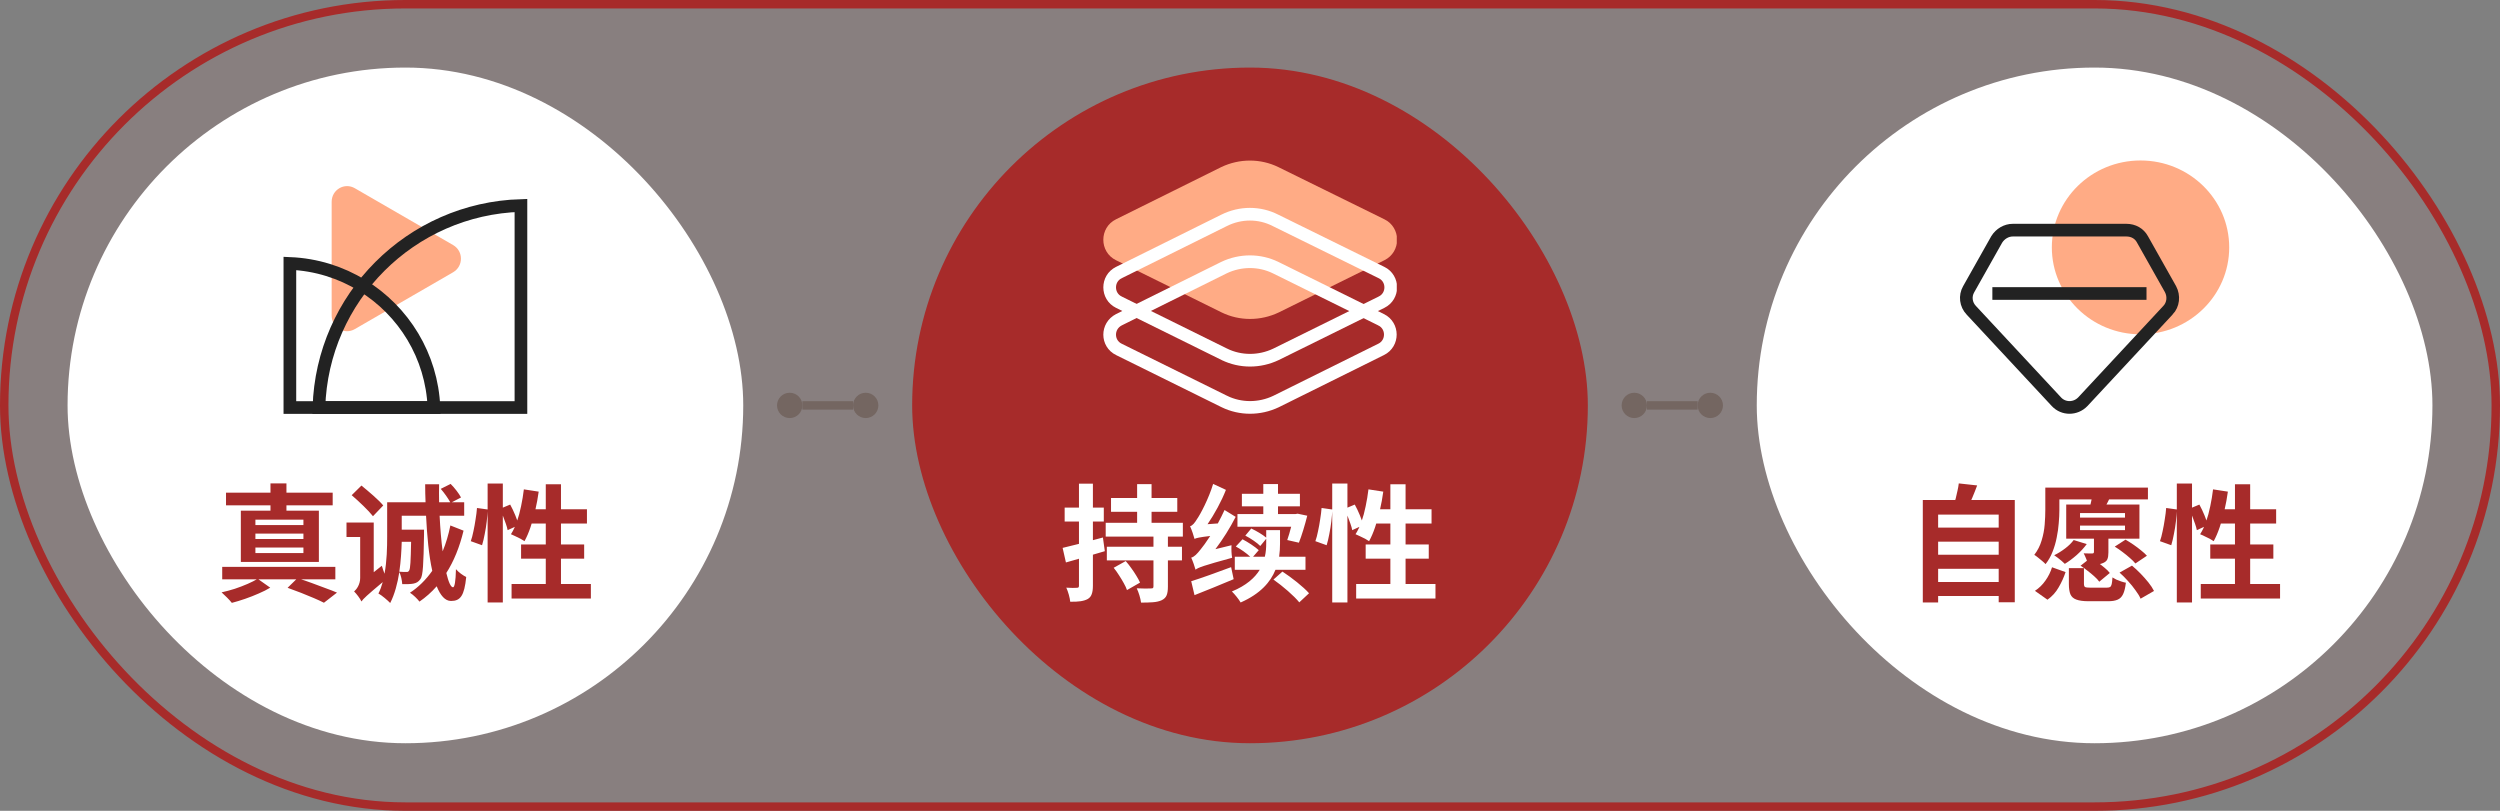 <svg width="296" height="96" viewBox="0 0 296 96" fill="none" xmlns="http://www.w3.org/2000/svg">
<rect x="0" y="0" width="296" height="96" fill="#808080" stroke="none"/>
<rect x="0.5" y="0.5" width="295" height="95" rx="47.5" fill="#D77F7E" fill-opacity="0.1"/>
<rect x="0.5" y="0.5" width="295" height="95" rx="47.5" stroke="#A72B2A"/>
<rect x="8" y="8" width="80" height="80" rx="40" fill="white"/>
<g clip-path="url(#clip0_2056_28656)">
<path d="M53.654 29.018L42.018 22.29C40.791 21.571 39.268 22.459 39.268 23.898V37.353C39.268 38.792 40.791 39.681 42.018 38.961L53.654 32.233C54.882 31.514 54.882 29.737 53.654 29.018Z" fill="#FFAB85"/>
<path d="M37.76 48.249C38.148 35.212 48.641 24.719 61.679 24.331V48.249H37.76Z" stroke="#222222" stroke-width="1.5"/>
<path d="M37.633 48.25H34.321V31.19C37.447 31.32 40.366 32.254 42.877 33.793C47.786 36.803 51.128 42.12 51.381 48.25H37.633Z" stroke="#222222" stroke-width="1.5"/>
</g>
<path d="M34.05 69.595L35.22 68.455C35.77 68.625 36.33 68.815 36.9 69.025C37.48 69.235 38.03 69.44 38.55 69.64C39.08 69.83 39.53 70.005 39.9 70.165L38.355 71.365C38.025 71.195 37.625 71.01 37.155 70.81C36.695 70.61 36.195 70.405 35.655 70.195C35.125 69.985 34.59 69.785 34.05 69.595ZM26.31 67.12H39.705V68.59H26.31V67.12ZM26.76 58.33H39.39V59.83H26.76V58.33ZM32.025 57.235H33.915V61.03H32.025V57.235ZM30.24 63.175V63.82H35.925V63.175H30.24ZM30.24 64.825V65.485H35.925V64.825H30.24ZM30.24 61.525V62.17H35.925V61.525H30.24ZM28.515 60.46H37.755V66.535H28.515V60.46ZM30.51 68.53L31.995 69.58C31.605 69.82 31.15 70.05 30.63 70.27C30.11 70.5 29.575 70.71 29.025 70.9C28.475 71.09 27.95 71.25 27.45 71.38C27.31 71.2 27.12 70.99 26.88 70.75C26.64 70.51 26.425 70.305 26.235 70.135C26.735 70.025 27.255 69.885 27.795 69.715C28.335 69.535 28.845 69.34 29.325 69.13C29.805 68.92 30.2 68.72 30.51 68.53ZM45.375 59.845L44.16 61.12C43.635 60.445 42.51 59.38 41.64 58.63L42.795 57.49C43.635 58.18 44.82 59.17 45.375 59.845ZM48.675 64.15H47.565C47.535 65.2 47.46 66.46 47.28 67.69C47.64 67.72 47.91 67.72 48.09 67.72C48.255 67.735 48.36 67.705 48.45 67.54C48.585 67.315 48.63 66.475 48.675 64.15ZM53.325 62.215L54.885 62.83C54.42 64.765 53.73 66.46 52.845 67.84C53.1 68.905 53.37 69.535 53.64 69.535C53.82 69.535 53.955 68.86 53.985 67.39C54.3 67.765 54.81 68.125 55.2 68.32C54.975 70.54 54.51 71.155 53.4 71.155C52.695 71.155 52.14 70.495 51.705 69.415C51.075 70.135 50.385 70.735 49.665 71.23C49.44 70.93 48.93 70.42 48.54 70.18C49.53 69.535 50.415 68.665 51.18 67.585C50.775 65.77 50.565 63.475 50.445 61.06H47.565V62.71H50.205V63.31C50.145 66.775 50.085 68.14 49.785 68.56C49.53 68.905 49.305 69.025 48.945 69.1C48.645 69.16 48.15 69.175 47.625 69.16C47.595 68.71 47.475 68.125 47.28 67.735C47.07 69.07 46.725 70.375 46.2 71.395C45.915 71.095 45.18 70.465 44.805 70.27C45.015 69.865 45.18 69.4 45.315 68.92C43.425 70.51 43.02 70.885 42.795 71.215C42.645 70.87 42.195 70.285 41.925 70.03C42.225 69.775 42.645 69.205 42.645 68.425V63.58H41.025V61.87H44.25V67.75L45.21 66.985C45.285 67.27 45.42 67.615 45.525 67.93C45.81 66.43 45.84 64.81 45.84 63.535V59.47H50.385C50.355 58.765 50.34 58.06 50.34 57.34H51.99C51.975 58.06 51.975 58.765 51.99 59.47H53.31C53.07 59.02 52.605 58.36 52.185 57.88L53.355 57.295C53.82 57.76 54.345 58.435 54.585 58.9L53.49 59.47H54.96V61.06H52.05C52.125 62.59 52.245 64.03 52.41 65.275C52.8 64.345 53.1 63.325 53.325 62.215ZM57.735 57.25H59.535V71.335H57.735V57.25ZM56.475 60.145L57.75 60.325C57.73 60.755 57.69 61.225 57.63 61.735C57.57 62.245 57.49 62.745 57.39 63.235C57.3 63.725 57.195 64.165 57.075 64.555L55.74 64.075C55.86 63.745 55.965 63.35 56.055 62.89C56.155 62.43 56.24 61.96 56.31 61.48C56.39 61 56.445 60.555 56.475 60.145ZM59.19 60.25L60.405 59.74C60.615 60.12 60.815 60.54 61.005 61C61.195 61.46 61.33 61.85 61.41 62.17L60.105 62.77C60.065 62.55 59.995 62.3 59.895 62.02C59.795 61.73 59.685 61.43 59.565 61.12C59.445 60.81 59.32 60.52 59.19 60.25ZM62.025 57.94L63.78 58.21C63.68 58.95 63.545 59.685 63.375 60.415C63.215 61.135 63.025 61.81 62.805 62.44C62.595 63.06 62.36 63.605 62.1 64.075C61.99 63.995 61.835 63.9 61.635 63.79C61.435 63.68 61.23 63.58 61.02 63.49C60.82 63.39 60.645 63.31 60.495 63.25C60.765 62.83 61 62.335 61.2 61.765C61.4 61.195 61.565 60.585 61.695 59.935C61.835 59.275 61.945 58.61 62.025 57.94ZM62.565 60.295H69.495V61.99H62.04L62.565 60.295ZM64.62 57.34H66.42V70.135H64.62V57.34ZM61.695 64.465H69.165V66.145H61.695V64.465ZM60.57 69.145H69.96V70.87H60.57V69.145Z" fill="#A72B2A"/>
<circle cx="93.5" cy="48" r="1.5" fill="#746661"/>
<rect x="95" y="48.5" width="1" height="6" transform="rotate(-90 95 48.5)" fill="#746661"/>
<circle cx="102.5" cy="48" r="1.5" fill="#746661"/>
<rect x="108" y="8" width="80" height="80" rx="40" fill="#A72B2A"/>
<g clip-path="url(#clip1_2056_28656)">
<path d="M144.593 19.785L132.142 25.961C130.132 26.942 130.132 29.834 132.142 30.814L144.642 36.991C146.75 38.02 149.25 38.02 151.407 36.991L163.907 30.814C165.917 29.834 165.917 26.942 163.907 25.961L151.358 19.785C149.25 18.755 146.75 18.755 144.593 19.785Z" fill="#FFAB85"/>
<path d="M132.474 41.367L132.474 41.367L132.471 41.366C131.037 40.666 131.005 38.616 132.48 37.856L144.921 31.685C146.874 30.754 149.131 30.758 151.027 31.683C151.028 31.684 151.028 31.684 151.029 31.684L163.526 37.859L163.529 37.861C164.977 38.567 164.977 40.659 163.529 41.366L163.525 41.368L151.079 47.542C149.126 48.472 146.869 48.468 144.973 47.543C144.972 47.543 144.972 47.543 144.971 47.542L132.474 41.367Z" stroke="white" stroke-width="1.5"/>
<path d="M144.926 26.094L144.929 26.093C146.877 25.119 149.125 25.122 151.016 26.09L151.016 26.09L151.027 26.095L163.576 32.272L163.578 32.273C165.026 32.979 165.026 35.071 163.578 35.777L163.575 35.779L151.079 41.953C149.126 42.884 146.869 42.88 144.973 41.955C144.972 41.955 144.972 41.954 144.971 41.954L132.474 35.779L132.474 35.779L132.471 35.777C131.023 35.071 131.023 32.979 132.471 32.273L132.471 32.273L132.475 32.27L144.926 26.094Z" stroke="white" stroke-width="1.5"/>
</g>
<path d="M131.545 58.96H139.39V60.595H131.545V58.96ZM131.05 64.735H139.945V66.355H131.05V64.735ZM130.915 61.9H140.05V63.535H130.915V61.9ZM134.635 57.325H136.345V62.755H134.635V57.325ZM136.57 63.265H138.28V69.46C138.28 69.9 138.23 70.24 138.13 70.48C138.03 70.73 137.835 70.925 137.545 71.065C137.265 71.195 136.92 71.275 136.51 71.305C136.11 71.335 135.64 71.35 135.1 71.35C135.07 71.1 135.005 70.81 134.905 70.48C134.805 70.16 134.7 69.885 134.59 69.655C134.93 69.665 135.27 69.675 135.61 69.685C135.95 69.685 136.17 69.68 136.27 69.67C136.39 69.67 136.47 69.655 136.51 69.625C136.55 69.585 136.57 69.515 136.57 69.415V63.265ZM131.86 67.225L133.285 66.43C133.505 66.68 133.725 66.96 133.945 67.27C134.165 67.57 134.365 67.87 134.545 68.17C134.725 68.46 134.87 68.73 134.98 68.98L133.435 69.865C133.355 69.625 133.23 69.355 133.06 69.055C132.89 68.745 132.7 68.43 132.49 68.11C132.29 67.79 132.08 67.495 131.86 67.225ZM125.815 64.87C126.425 64.73 127.155 64.55 128.005 64.33C128.865 64.11 129.725 63.88 130.585 63.64L130.81 65.26C130.02 65.49 129.22 65.725 128.41 65.965C127.61 66.195 126.875 66.405 126.205 66.595L125.815 64.87ZM126.055 60.1H130.69V61.75H126.055V60.1ZM127.75 57.265H129.4V69.355C129.4 69.765 129.355 70.09 129.265 70.33C129.185 70.58 129.03 70.775 128.8 70.915C128.57 71.045 128.285 71.135 127.945 71.185C127.615 71.235 127.205 71.255 126.715 71.245C126.695 71.025 126.64 70.75 126.55 70.42C126.46 70.1 126.36 69.82 126.25 69.58C126.52 69.59 126.77 69.6 127 69.61C127.24 69.61 127.405 69.605 127.495 69.595C127.585 69.595 127.65 69.58 127.69 69.55C127.73 69.51 127.75 69.44 127.75 69.34V57.265ZM153.79 64.255L152.41 63.94C152.56 63.52 152.725 62.965 152.875 62.365H146.515V60.865H149.575V59.95H147.04V58.465H149.575V57.31H151.315V58.465H153.91V59.95H151.315V60.865H153.385L153.64 60.82L154.78 61.06C154.495 62.185 154.12 63.43 153.79 64.255ZM143.905 65.02L145.81 64.555C145.78 65.02 145.81 65.68 145.885 66.04C142.48 66.97 141.88 67.195 141.55 67.45C141.475 67.135 141.22 66.415 141.04 66.025C141.4 65.935 141.73 65.59 142.165 65.035C142.39 64.78 142.81 64.195 143.29 63.46C142 63.61 141.655 63.7 141.43 63.805C141.355 63.49 141.1 62.725 140.905 62.305C141.205 62.23 141.46 61.9 141.76 61.405C142.105 60.925 143.11 59.05 143.635 57.295L145.15 58C144.61 59.38 143.8 60.85 142.975 62.065L144.19 61.975C144.475 61.45 144.745 60.91 144.985 60.385L146.305 61.195C145.63 62.515 144.79 63.85 143.905 65.02ZM145.765 67.15L146.065 68.575C144.49 69.25 142.78 69.925 141.43 70.465L141.04 68.815C142.225 68.455 144.025 67.795 145.765 67.15ZM154.57 67.465H151.015C150.445 68.89 149.245 70.3 146.89 71.335C146.68 70.96 146.185 70.345 145.855 70.03C147.565 69.325 148.57 68.41 149.155 67.465H146.2V65.92H148.03C147.61 65.515 146.905 65.02 146.32 64.705L147.115 63.85C147.775 64.195 148.615 64.75 149.035 65.14L148.36 65.92H149.755C149.89 65.365 149.92 64.825 149.92 64.345V63.79L149.215 64.645C148.855 64.27 148.075 63.745 147.445 63.415L148.15 62.575C148.75 62.86 149.5 63.295 149.92 63.655V62.77H151.555V64.39C151.555 64.855 151.525 65.38 151.45 65.92H154.57V67.465ZM150.775 68.62L151.84 67.675C152.92 68.38 154.315 69.475 154.99 70.24L153.835 71.32C153.22 70.555 151.885 69.4 150.775 68.62ZM157.735 57.25H159.535V71.335H157.735V57.25ZM156.475 60.145L157.75 60.325C157.73 60.755 157.69 61.225 157.63 61.735C157.57 62.245 157.49 62.745 157.39 63.235C157.3 63.725 157.195 64.165 157.075 64.555L155.74 64.075C155.86 63.745 155.965 63.35 156.055 62.89C156.155 62.43 156.24 61.96 156.31 61.48C156.39 61 156.445 60.555 156.475 60.145ZM159.19 60.25L160.405 59.74C160.615 60.12 160.815 60.54 161.005 61C161.195 61.46 161.33 61.85 161.41 62.17L160.105 62.77C160.065 62.55 159.995 62.3 159.895 62.02C159.795 61.73 159.685 61.43 159.565 61.12C159.445 60.81 159.32 60.52 159.19 60.25ZM162.025 57.94L163.78 58.21C163.68 58.95 163.545 59.685 163.375 60.415C163.215 61.135 163.025 61.81 162.805 62.44C162.595 63.06 162.36 63.605 162.1 64.075C161.99 63.995 161.835 63.9 161.635 63.79C161.435 63.68 161.23 63.58 161.02 63.49C160.82 63.39 160.645 63.31 160.495 63.25C160.765 62.83 161 62.335 161.2 61.765C161.4 61.195 161.565 60.585 161.695 59.935C161.835 59.275 161.945 58.61 162.025 57.94ZM162.565 60.295H169.495V61.99H162.04L162.565 60.295ZM164.62 57.34H166.42V70.135H164.62V57.34ZM161.695 64.465H169.165V66.145H161.695V64.465ZM160.57 69.145H169.96V70.87H160.57V69.145Z" fill="white"/>
<circle cx="193.5" cy="48" r="1.5" fill="#746661"/>
<rect x="195" y="48.5" width="1" height="6" transform="rotate(-90 195 48.5)" fill="#746661"/>
<circle cx="202.5" cy="48" r="1.5" fill="#746661"/>
<rect x="208" y="8" width="80" height="80" rx="40" fill="white"/>
<g clip-path="url(#clip2_2056_28656)">
<path d="M253.437 39.583C259.236 39.583 263.938 34.976 263.938 29.292C263.938 23.608 259.236 19 253.437 19C247.639 19 242.938 23.608 242.938 29.292C242.938 34.976 247.639 39.583 253.437 39.583Z" fill="#FFAB85"/>
<path d="M256.687 36.732L256.686 36.732L256.68 36.739L246.602 47.567C245.724 48.471 244.308 48.455 243.486 47.572L233.403 36.739L233.403 36.739L233.397 36.732C232.749 36.054 232.63 35.042 233.087 34.25L233.087 34.25L233.091 34.243L236.416 28.341C236.834 27.674 237.557 27.25 238.312 27.25H251.771C252.599 27.25 253.294 27.658 253.654 28.317L253.654 28.317L253.659 28.326L256.989 34.236C257.426 35.056 257.318 36.07 256.687 36.732Z" stroke="#222222" stroke-width="1.5"/>
<path d="M235.896 34.75H254.146" stroke="#222222" stroke-width="1.5" stroke-miterlimit="10"/>
</g>
<path d="M228.875 62.47H237.035V64.135H228.875V62.47ZM228.875 65.68H237.035V67.345H228.875V65.68ZM228.875 68.905H237.035V70.57H228.875V68.905ZM227.66 59.2H238.55V71.305H236.645V60.925H229.475V71.335H227.66V59.2ZM231.92 57.235L234.095 57.475C233.915 57.965 233.725 58.445 233.525 58.915C233.325 59.385 233.14 59.79 232.97 60.13L231.32 59.83C231.4 59.58 231.48 59.305 231.56 59.005C231.64 58.695 231.71 58.39 231.77 58.09C231.84 57.78 231.89 57.495 231.92 57.235ZM244.955 67.27H246.74V69.115C246.74 69.325 246.785 69.455 246.875 69.505C246.965 69.555 247.175 69.58 247.505 69.58C247.575 69.58 247.695 69.58 247.865 69.58C248.035 69.58 248.22 69.58 248.42 69.58C248.63 69.58 248.825 69.58 249.005 69.58C249.195 69.58 249.335 69.58 249.425 69.58C249.605 69.58 249.74 69.555 249.83 69.505C249.92 69.445 249.985 69.33 250.025 69.16C250.065 68.98 250.095 68.715 250.115 68.365C250.235 68.445 250.385 68.53 250.565 68.62C250.755 68.7 250.95 68.775 251.15 68.845C251.36 68.915 251.545 68.965 251.705 68.995C251.635 69.585 251.525 70.035 251.375 70.345C251.225 70.665 251.005 70.885 250.715 71.005C250.435 71.125 250.065 71.185 249.605 71.185C249.515 71.185 249.39 71.185 249.23 71.185C249.08 71.185 248.91 71.185 248.72 71.185C248.53 71.185 248.34 71.185 248.15 71.185C247.96 71.185 247.79 71.185 247.64 71.185C247.49 71.185 247.375 71.185 247.295 71.185C246.665 71.185 246.18 71.12 245.84 70.99C245.5 70.87 245.265 70.66 245.135 70.36C245.015 70.06 244.955 69.66 244.955 69.16V67.27ZM246.335 66.985L247.52 66.055C247.8 66.205 248.085 66.385 248.375 66.595C248.665 66.805 248.935 67.015 249.185 67.225C249.445 67.435 249.65 67.64 249.8 67.84L248.555 68.875C248.415 68.675 248.22 68.465 247.97 68.245C247.73 68.025 247.465 67.805 247.175 67.585C246.895 67.355 246.615 67.155 246.335 66.985ZM250.385 64.72L251.66 63.895C251.96 64.065 252.27 64.26 252.59 64.48C252.91 64.7 253.21 64.925 253.49 65.155C253.78 65.385 254.015 65.6 254.195 65.8L252.83 66.715C252.67 66.515 252.45 66.295 252.17 66.055C251.9 65.815 251.61 65.58 251.3 65.35C250.99 65.11 250.685 64.9 250.385 64.72ZM250.955 67.795L252.425 66.97C252.765 67.25 253.105 67.565 253.445 67.915C253.785 68.265 254.095 68.615 254.375 68.965C254.655 69.315 254.875 69.65 255.035 69.97L253.445 70.885C253.315 70.585 253.115 70.255 252.845 69.895C252.585 69.525 252.29 69.16 251.96 68.8C251.63 68.43 251.295 68.095 250.955 67.795ZM242.96 67.165L244.565 67.735C244.355 68.365 244.08 68.97 243.74 69.55C243.41 70.13 242.97 70.615 242.42 71.005L240.935 69.955C241.425 69.635 241.84 69.23 242.18 68.74C242.53 68.25 242.79 67.725 242.96 67.165ZM243.005 57.73H254.315V59.125H243.005V57.73ZM246.275 62.23V62.77H251.6V62.23H246.275ZM246.275 60.745V61.285H251.6V60.745H246.275ZM244.64 59.74H253.31V63.775H244.64V59.74ZM247.925 63.025H249.635V65.41C249.635 65.75 249.595 66.015 249.515 66.205C249.445 66.385 249.29 66.53 249.05 66.64C248.82 66.75 248.555 66.815 248.255 66.835C247.965 66.855 247.625 66.865 247.235 66.865C247.195 66.655 247.12 66.425 247.01 66.175C246.91 65.925 246.81 65.705 246.71 65.515C246.93 65.525 247.135 65.53 247.325 65.53C247.515 65.53 247.65 65.53 247.73 65.53C247.86 65.53 247.925 65.47 247.925 65.35V63.025ZM242.165 57.73H243.83V60.385C243.83 60.865 243.805 61.385 243.755 61.945C243.715 62.495 243.635 63.06 243.515 63.64C243.405 64.22 243.24 64.785 243.02 65.335C242.81 65.875 242.535 66.36 242.195 66.79C242.095 66.68 241.96 66.555 241.79 66.415C241.63 66.275 241.465 66.14 241.295 66.01C241.125 65.87 240.98 65.765 240.86 65.695C241.26 65.175 241.55 64.605 241.73 63.985C241.92 63.365 242.04 62.74 242.09 62.11C242.14 61.48 242.165 60.9 242.165 60.37V57.73ZM247.73 58.555L249.905 58.69C249.785 58.99 249.655 59.27 249.515 59.53C249.385 59.79 249.265 60.015 249.155 60.205L247.46 59.965C247.52 59.735 247.575 59.49 247.625 59.23C247.675 58.97 247.71 58.745 247.73 58.555ZM245.525 63.94L247.07 64.42C246.75 64.86 246.35 65.295 245.87 65.725C245.39 66.145 244.925 66.49 244.475 66.76C244.375 66.66 244.25 66.545 244.1 66.415C243.95 66.285 243.795 66.16 243.635 66.04C243.475 65.92 243.335 65.82 243.215 65.74C243.665 65.52 244.1 65.25 244.52 64.93C244.94 64.61 245.275 64.28 245.525 63.94ZM257.735 57.25H259.535V71.335H257.735V57.25ZM256.475 60.145L257.75 60.325C257.73 60.755 257.69 61.225 257.63 61.735C257.57 62.245 257.49 62.745 257.39 63.235C257.3 63.725 257.195 64.165 257.075 64.555L255.74 64.075C255.86 63.745 255.965 63.35 256.055 62.89C256.155 62.43 256.24 61.96 256.31 61.48C256.39 61 256.445 60.555 256.475 60.145ZM259.19 60.25L260.405 59.74C260.615 60.12 260.815 60.54 261.005 61C261.195 61.46 261.33 61.85 261.41 62.17L260.105 62.77C260.065 62.55 259.995 62.3 259.895 62.02C259.795 61.73 259.685 61.43 259.565 61.12C259.445 60.81 259.32 60.52 259.19 60.25ZM262.025 57.94L263.78 58.21C263.68 58.95 263.545 59.685 263.375 60.415C263.215 61.135 263.025 61.81 262.805 62.44C262.595 63.06 262.36 63.605 262.1 64.075C261.99 63.995 261.835 63.9 261.635 63.79C261.435 63.68 261.23 63.58 261.02 63.49C260.82 63.39 260.645 63.31 260.495 63.25C260.765 62.83 261 62.335 261.2 61.765C261.4 61.195 261.565 60.585 261.695 59.935C261.835 59.275 261.945 58.61 262.025 57.94ZM262.565 60.295H269.495V61.99H262.04L262.565 60.295ZM264.62 57.34H266.42V70.135H264.62V57.34ZM261.695 64.465H269.165V66.145H261.695V64.465ZM260.57 69.145H269.96V70.87H260.57V69.145Z" fill="#A72B2A"/>
<defs>
<clipPath id="clip0_2056_28656">
<rect width="28.858" height="30" fill="white" transform="translate(33.571 19)"/>
</clipPath>
<clipPath id="clip1_2056_28656">
<rect width="34.755" height="30" fill="white" transform="translate(130.623 19)"/>
</clipPath>
<clipPath id="clip2_2056_28656">
<rect width="31.875" height="30" fill="white" transform="translate(232.062 19)"/>
</clipPath>
</defs>
</svg>
